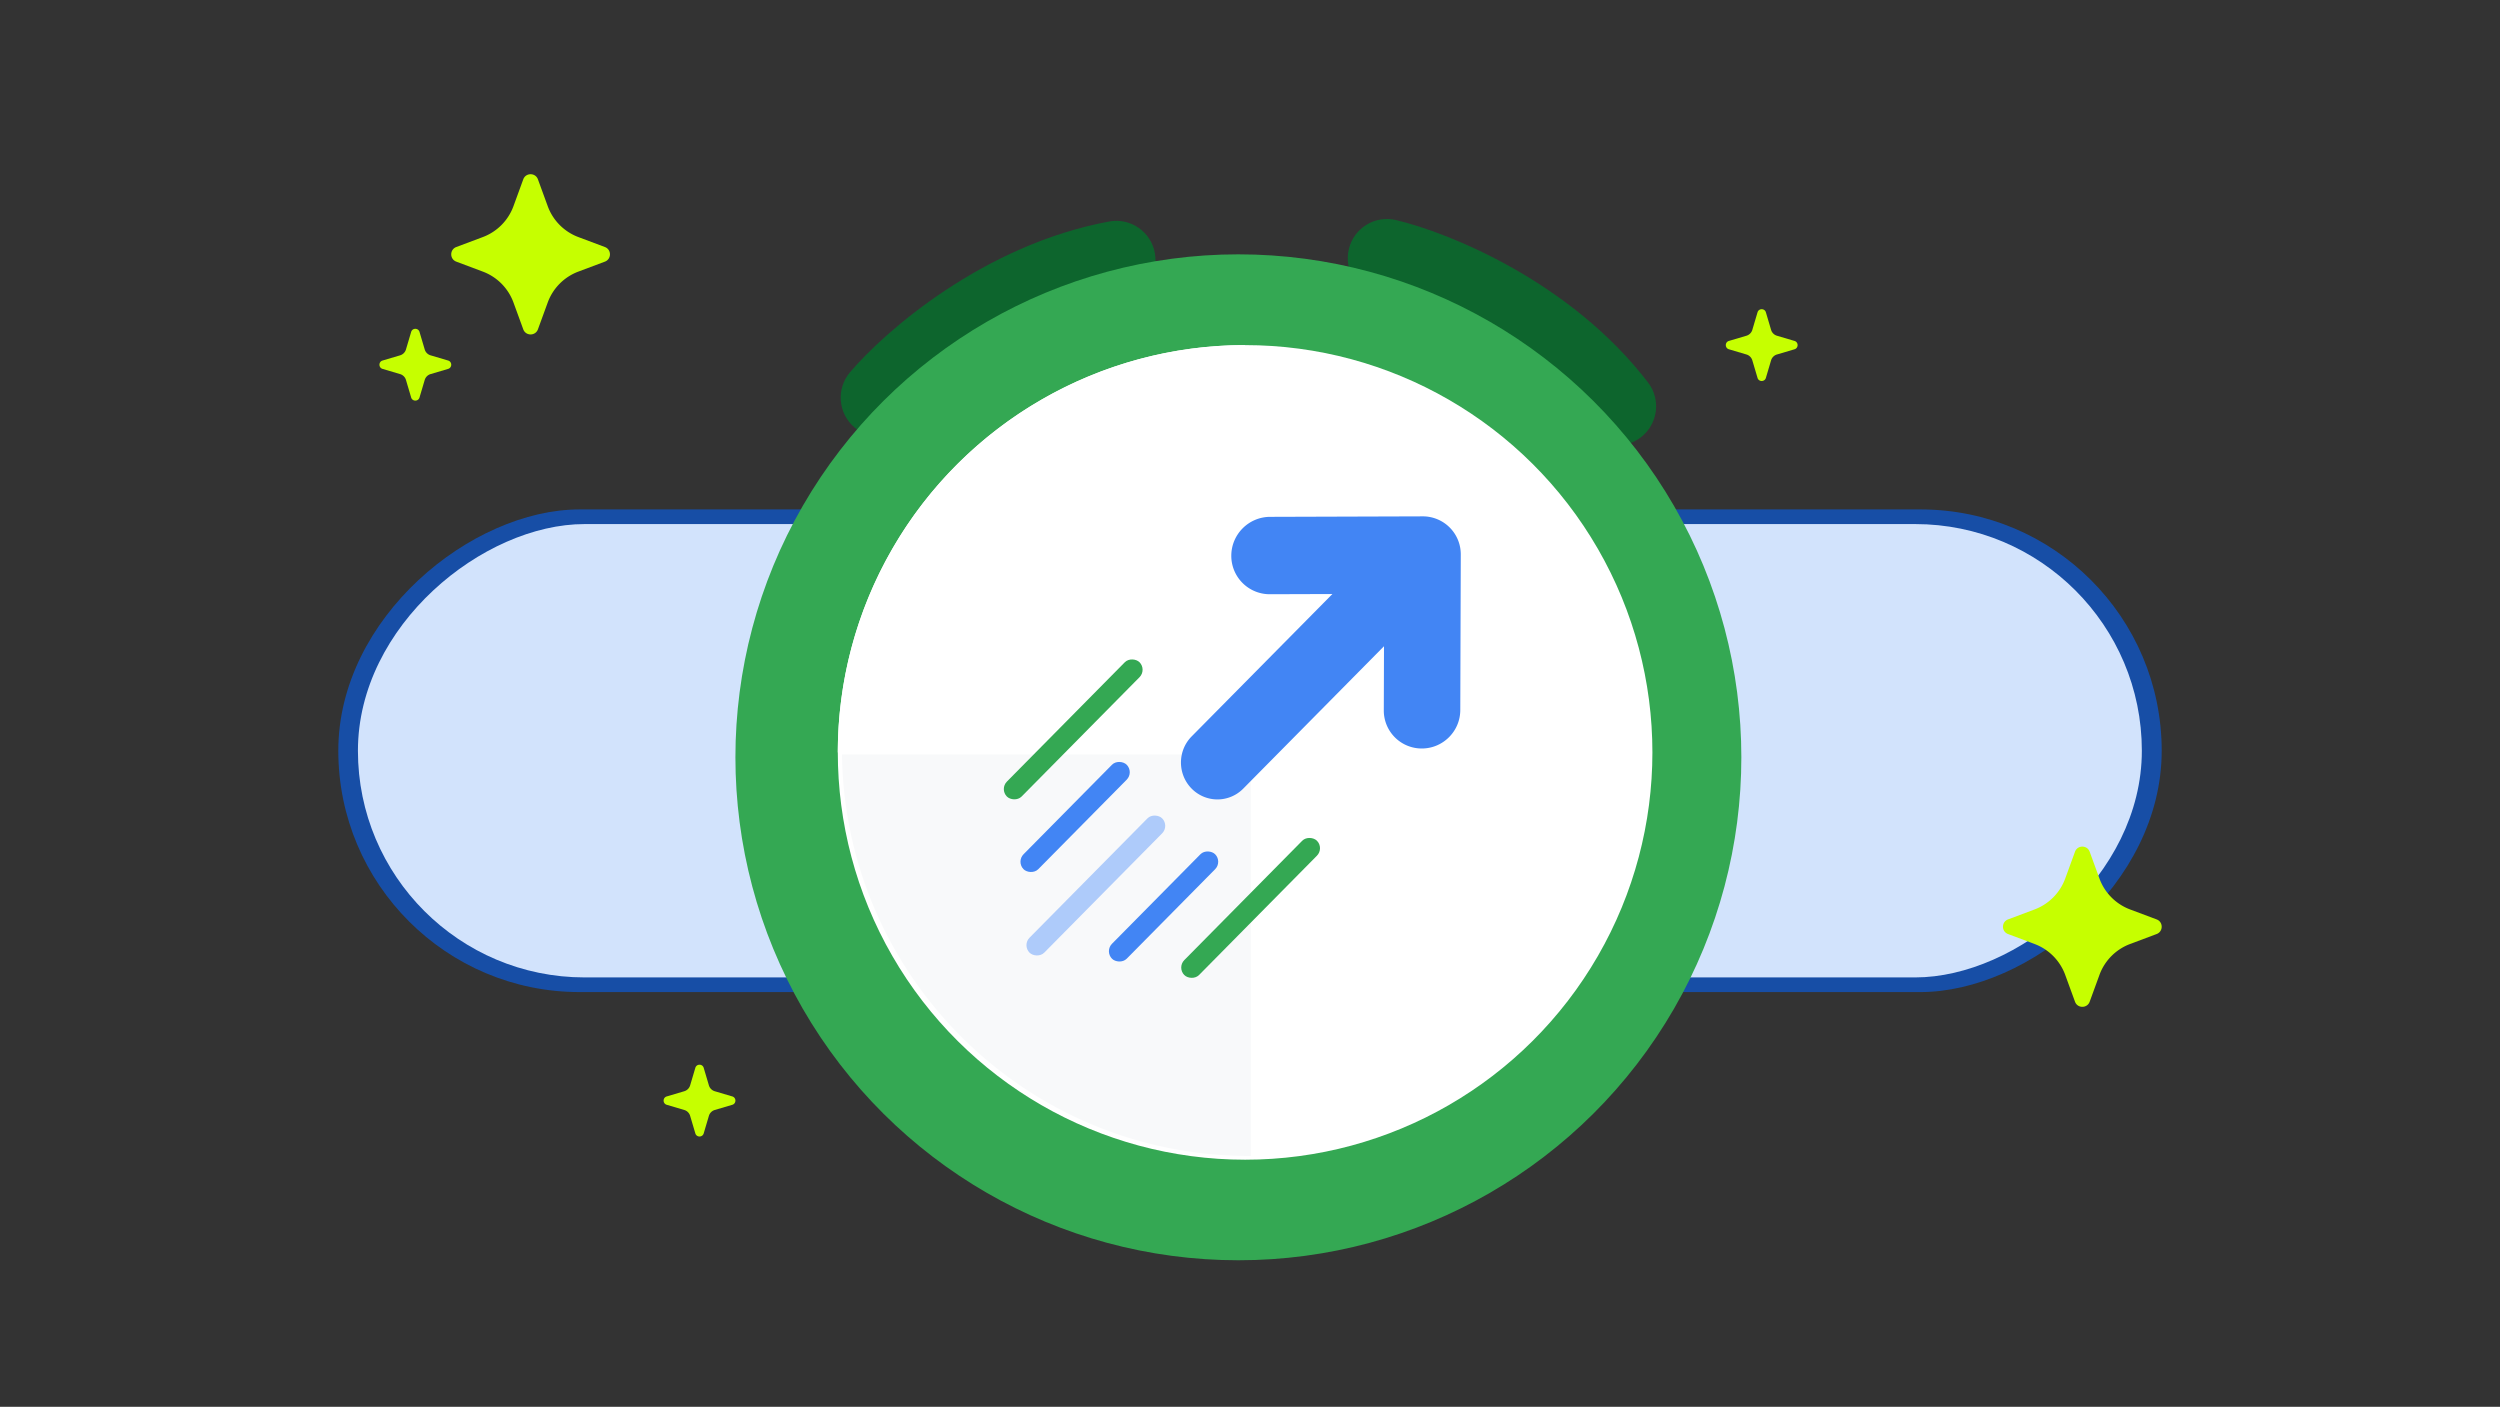 <svg xmlns="http://www.w3.org/2000/svg" width="853" height="480" fill="none"><rect width="100%" height="100%" fill="#333333" stroke="none"/><path fill="#0D652D" fill-rule="evenodd" d="M291.558 145.851c-5.626-4.781-6.311-13.217-1.53-18.843 11.957-14.07 45.675-43.528 88.426-51.432 7.26-1.343 14.233 3.454 15.575 10.714s-3.455 14.233-10.714 15.575c-34.653 6.407-63.343 31.193-72.915 42.456-4.78 5.626-13.217 6.311-18.842 1.53M460.223 85.005c1.704-7.184 8.908-11.626 16.092-9.923 17.966 4.26 59.527 20.917 85.989 55.411 4.494 5.857 3.388 14.249-2.47 18.742-5.857 4.494-14.249 3.388-18.743-2.469-21.449-27.96-56.563-42.259-70.945-45.67-7.184-1.703-11.626-8.908-9.923-16.091" clip-rule="evenodd"/><rect width="164.684" height="622.14" x="115.43" y="338.497" fill="#174EA6" rx="82.342" transform="rotate(-90 115.43 338.497)"/><rect width="154.68" height="608.672" x="122.124" y="333.495" fill="#D2E3FC" rx="77.34" transform="rotate(-90 122.124 333.495)"/><ellipse cx="422.536" cy="258.391" fill="#34A853" rx="171.612" ry="171.613" transform="rotate(-90 422.536 258.391)"/><circle cx="424.83" cy="256.722" r="138.972" fill="#fff" transform="rotate(-90 424.83 256.722)"/><path fill="#fff" d="M424.83 117.75a138.97 138.97 0 0 0-138.972 138.972H424.83z"/><path fill="#C6FF00" d="M178.534 61.197c.853-2.336 4.157-2.336 5.01 0l3.336 9.14a17.78 17.78 0 0 0 10.455 10.55l9.05 3.395c2.306.865 2.306 4.128 0 4.993l-9.05 3.396a17.78 17.78 0 0 0-10.455 10.549l-3.336 9.14c-.853 2.337-4.157 2.337-5.01 0l-3.336-9.14a17.78 17.78 0 0 0-10.455-10.549l-9.05-3.396c-2.307-.865-2.307-4.128 0-4.993l9.05-3.396a17.78 17.78 0 0 0 10.455-10.549zM707.989 290.617c.853-2.337 4.157-2.337 5.01 0l3.336 9.14a17.78 17.78 0 0 0 10.455 10.549l9.05 3.395c2.306.866 2.306 4.128 0 4.994l-9.05 3.396a17.78 17.78 0 0 0-10.455 10.549l-3.336 9.14c-.853 2.336-4.157 2.336-5.01 0l-3.336-9.14a17.78 17.78 0 0 0-10.455-10.549l-9.05-3.396c-2.307-.866-2.307-4.128 0-4.994l9.05-3.395a17.78 17.78 0 0 0 10.455-10.549zM599.667 106.567c.421-1.421 2.433-1.421 2.854 0l1.771 5.977a2.98 2.98 0 0 0 2.008 2.008l5.977 1.771c1.421.421 1.421 2.433 0 2.854l-5.977 1.771a2.98 2.98 0 0 0-2.008 2.009l-1.771 5.977c-.421 1.42-2.433 1.42-2.854 0l-1.771-5.977a2.98 2.98 0 0 0-2.009-2.009l-5.977-1.771c-1.42-.421-1.42-2.433 0-2.854l5.977-1.771a2.98 2.98 0 0 0 2.009-2.008z"/><path fill="#F8F9FA" fill-rule="evenodd" d="m426.799 257.417-139.526-.001c1.053 75.845 62.864 137.003 138.958 137.003l.568-.001z" clip-rule="evenodd"/><path fill="#C6FF00" d="M140.287 113.257c.421-1.421 2.433-1.421 2.854 0l1.771 5.977a2.98 2.98 0 0 0 2.008 2.008l5.977 1.771c1.421.421 1.421 2.433 0 2.854l-5.977 1.771a2.98 2.98 0 0 0-2.008 2.009l-1.771 5.977c-.421 1.42-2.433 1.42-2.854 0l-1.771-5.977a2.97 2.97 0 0 0-2.009-2.009l-5.977-1.771c-1.42-.421-1.42-2.433 0-2.854l5.977-1.771a2.98 2.98 0 0 0 2.009-2.008zM237.248 364.346c.421-1.421 2.433-1.421 2.854 0l1.771 5.977a2.98 2.98 0 0 0 2.008 2.008l5.977 1.771c1.421.421 1.421 2.433 0 2.854l-5.977 1.771a2.98 2.98 0 0 0-2.008 2.009l-1.771 5.977c-.421 1.42-2.433 1.42-2.854 0l-1.771-5.977a2.97 2.97 0 0 0-2.009-2.009l-5.977-1.771c-1.42-.421-1.42-2.433 0-2.854l5.977-1.771a2.98 2.98 0 0 0 2.009-2.008z"/><path fill="#4285F4" fill-rule="evenodd" d="m454.612 202.682-21.332.069a13.1 13.1 0 0 1-13.16-13.159c.023-7.291 5.952-13.22 13.243-13.244l51.894-.167h.151a12.95 12.95 0 0 1 13.009 13.007l-.001.079v.146l-.166 52.883c-.023 7.207-5.884 13.069-13.091 13.092a12.95 12.95 0 0 1-13.008-13.008l.069-21.887-48.024 48.582a12.35 12.35 0 0 1-17.607 0c-4.862-4.918-4.862-12.893 0-17.811z" clip-rule="evenodd"/><rect width="64.402" height="7.156" fill="#AECBFA" rx="3.578" transform="scale(.994 1.006)rotate(-45 562.397 -263.238)"/><rect width="64.402" height="7.156" fill="#34A853" rx="3.578" transform="scale(.994 1.006)rotate(-45 494.596 -280.334)"/><rect width="64.402" height="7.156" fill="#34A853" rx="3.578" transform="scale(.994 1.006)rotate(-45 598.124 -323.574)"/><rect width="50.09" height="7.156" fill="#4285F4" rx="3.578" transform="scale(.994 1.006)rotate(-45 579.028 -296.379)"/><rect width="50.09" height="7.156" fill="#4285F4" rx="3.578" transform="scale(.994 1.006)rotate(-45 527.202 -274.912)"/></svg>